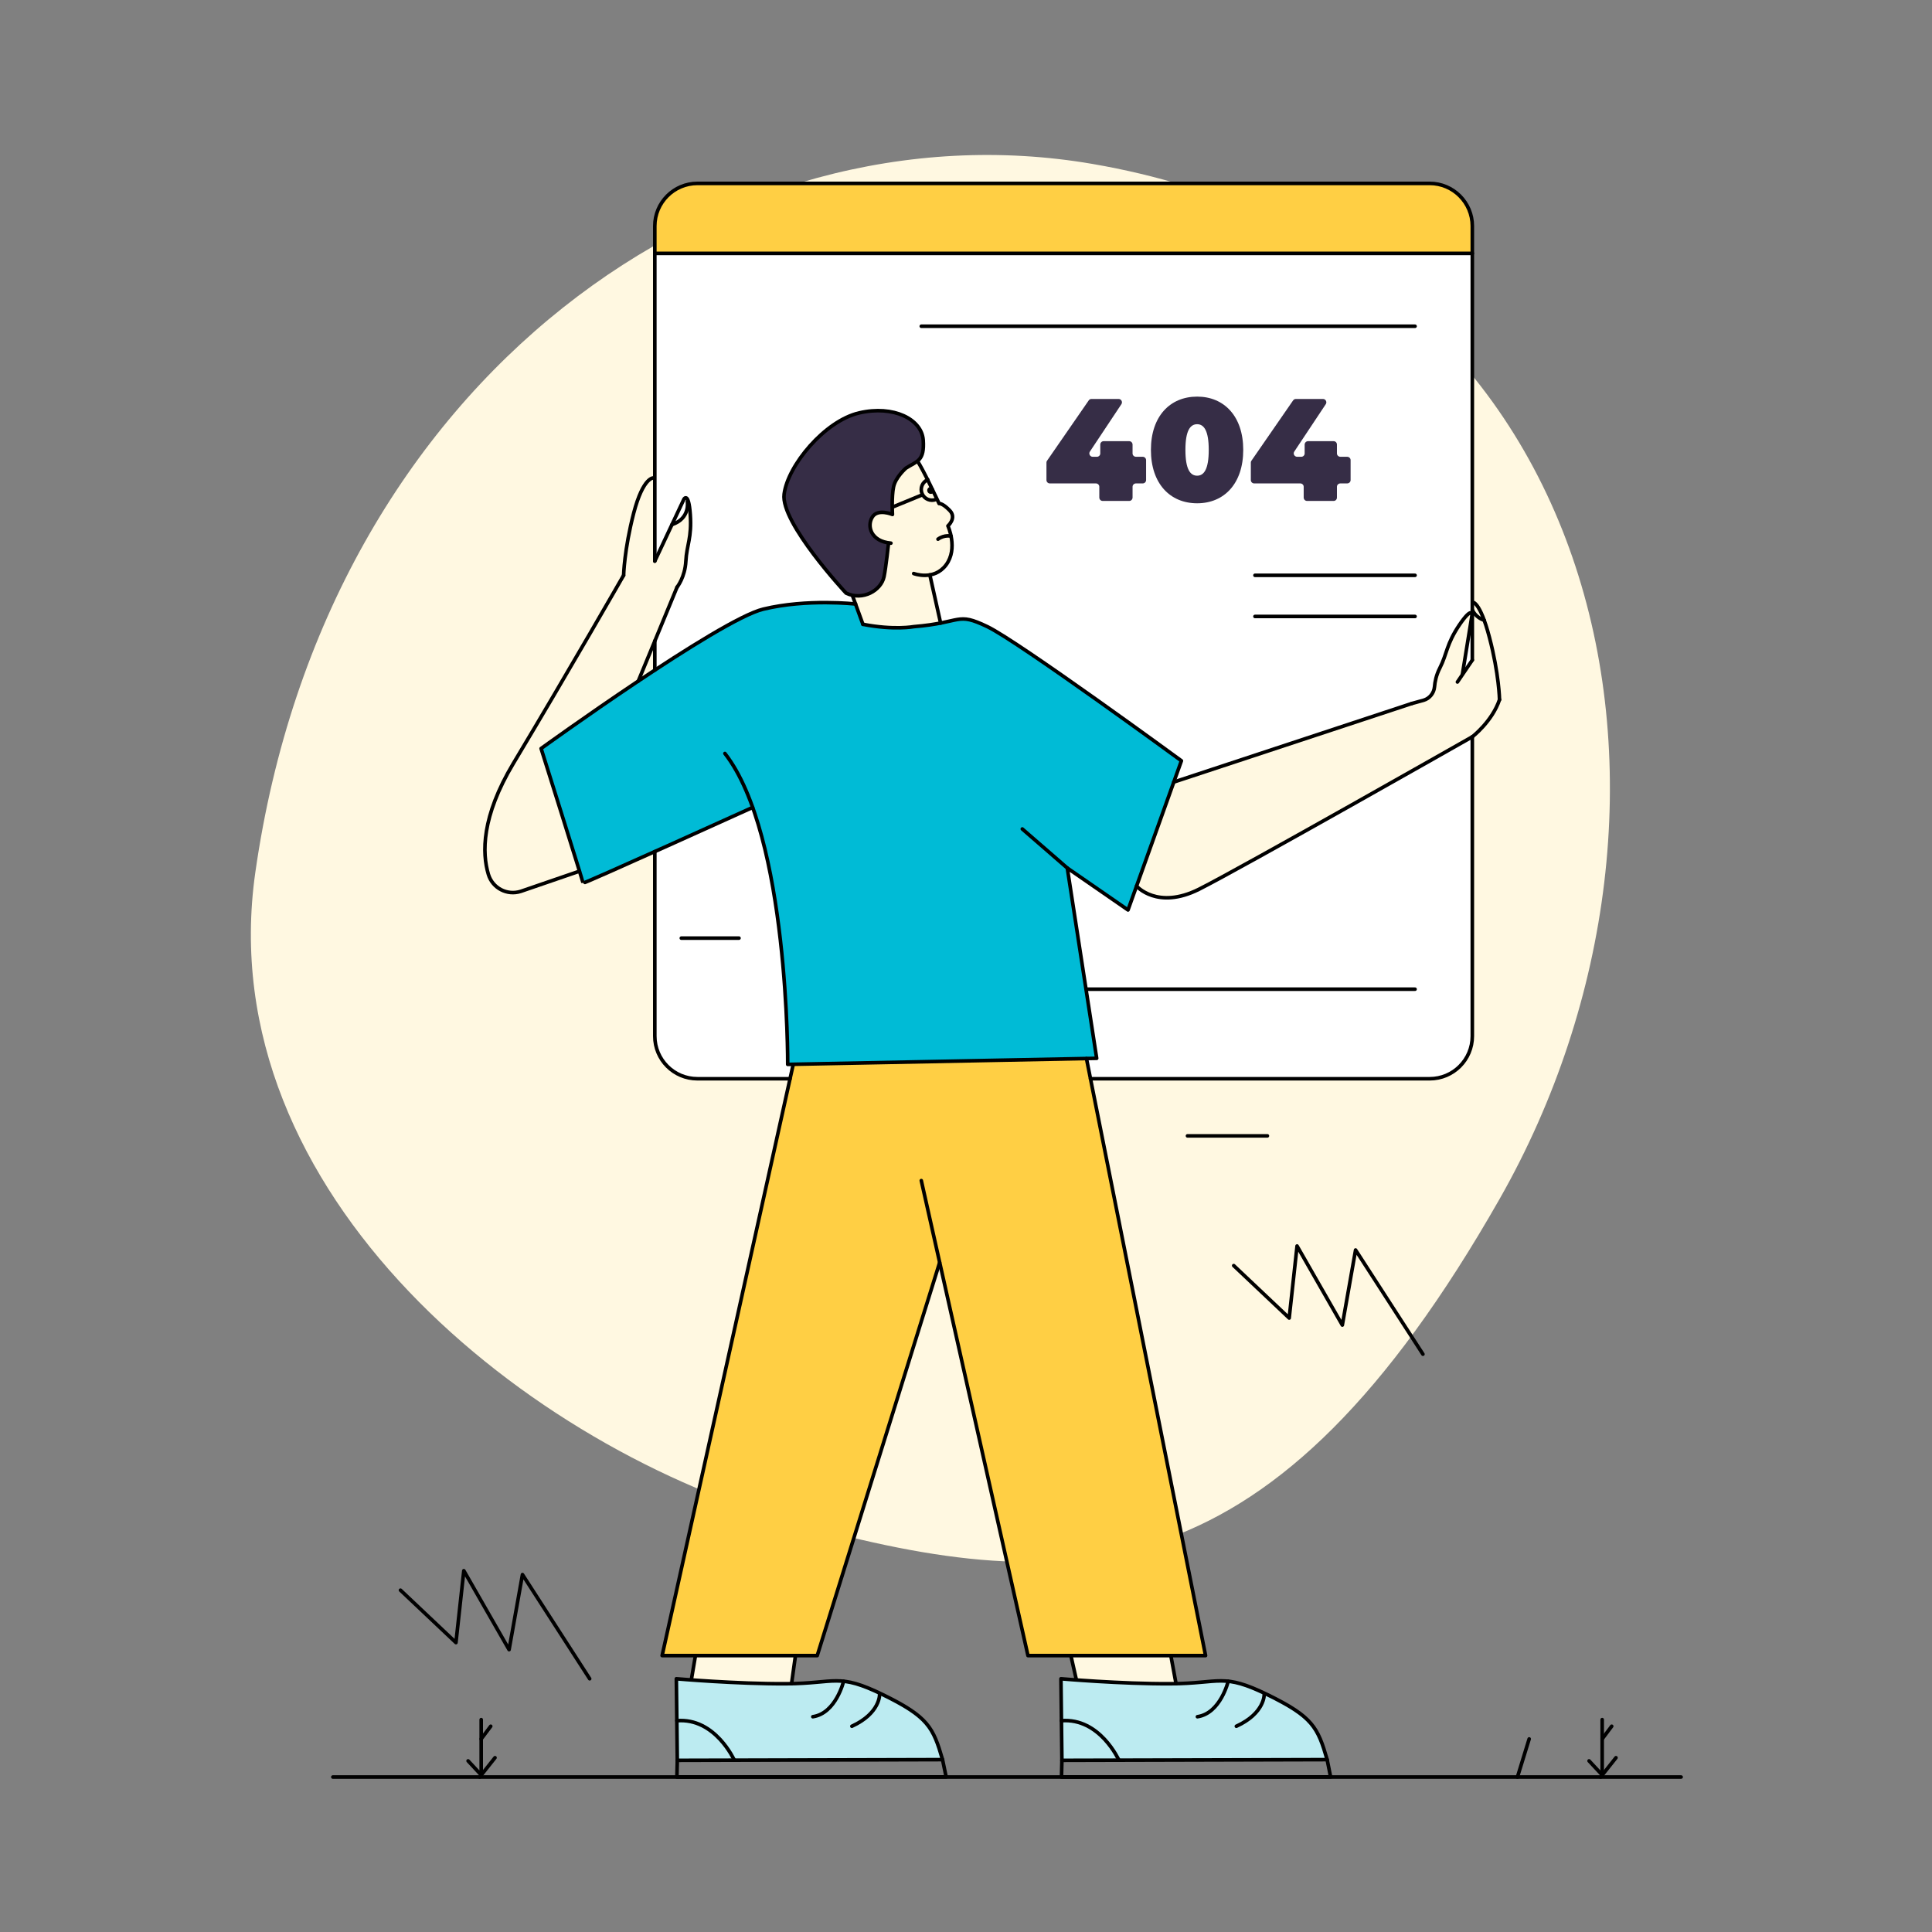 <svg version="1.2" xmlns="http://www.w3.org/2000/svg" viewBox="0 0 1400 1400" width="1000" height="1000">
	<rect x="0" y="0" width="1400" height="1400" fill="#808080" stroke="none"/>
	<title>404_Error-svg</title>
	<style>
		.s0 { fill: #fff8e1 } 
		.s1 { fill: #ffffff } 
		.s2 { fill: none;stroke: #000000;stroke-linecap: round;stroke-linejoin: round;stroke-width: 2.6 } 
		.s3 { fill: #ffcf44 } 
		.s4 { fill: #00bbd6 } 
		.s5 { fill: #362d46 } 
		.s6 { fill: #000000 } 
		.s7 { fill: #bcebf1 } 
	</style>
	<g id="Layer 1">
		<g id="&lt;Group&gt;">
			<path id="&lt;Path&gt;" class="s0" d="m791.7 118.8c376.2 64.8 458.7 462.6 294.8 750.3-163.9 287.7-308.5 289.6-508.2 235-194.6-53.2-426.6-238.4-393.3-471.8 51.5-361.3 340.9-559.2 606.7-513.5z"/>
			<path id="&lt;Path&gt;" class="s1" d="m1064.7 178.6c1.1 2.3 2.2 3 2.2 8.5 0 5.4 0 9.7 0 9.7v555.5c0 0-1.4 10.5-5.2 15.6-3.8 5.1-8.1 8.8-12.8 11-4.7 2.2-12.3 3-15.9 3.2-3.6 0.2-23 0-23 0h-501.8c0 0-9-0.5-12.5-2-3.5-1.4-4.2-1.6-7.5-3.9-3.3-2.2-6.2-5.2-7.9-7.7-1.8-2.4-3.9-7.1-4.9-10.3-1.1-3.1-0.8-9-1-11.6-0.2-2.5 0-12.7 0-12.7v-556.9z"/>
			<path id="&lt;Path&gt;" class="s0" d="m670 453.4c-3.6 0.2-17.3 2.1-22.7 1.4-5.4-0.7-17-1.3-19.5-2-2.4-0.7-2.8-1.9-3.4-3-0.6-1-4.9-13.4-5.4-15.7-0.5-2.4 1.4-2.4 3.3-2.4 1.8 0.1 5-1.1 7.9-1.8 2.9-0.7 7.2-5 8.8-7.8 1.6-2.9 3-13.4 3.4-15.8 0.3-2.5 1-8.6 1-10.7-0.1-2.1-2.5-2.3-4.5-3.5-2-1.3-6.4-4.5-7.4-6.7-1-2.3-0.5-6.3-0.3-7.9 0.2-1.7 0.8-3.3 3.4-5.2 2.7-1.8 7.3-0.8 9.3-0.6 2.1 0.1 1.8 0.3 2.3-0.9 0.4-1.2 0.3-4.8 0.4-8 0-3.2-0.1-5.1 0.4-9.1 0.5-4 4.7-9.3 5.9-10.8 1.3-1.6 6.9-6.4 9.2-7.4 2.2-1 3.4-0.3 3.4-0.3 0 0 4.1 7.5 5.2 9.6 1.1 2.1 7.2 14.6 8.5 17.4 1.3 2.7 3.6 3.3 5.4 4.1 1.8 0.7 4.5 3.8 5.1 5.8 0.7 2 0.5 2.4-0.1 5.1-0.5 2.8-2.4 3.6-1.7 5.6 0.7 2.1 2.6 11.1 2.3 15.1-0.2 4-1 4.7-4.3 10.4-3.4 5.7-8.2 7.2-10.2 7.9-2 0.7-1.7 1.4-1.2 3.6 0.4 2.1 5.6 25.2 5.9 28.2 0.3 3 3.2 6.6 4.2 9.4 0 0-10.9-4.2-14.6-4z"/>
			<path id="&lt;Path&gt;" class="s2" d="m1025.4 716.8h-357.8"/>
			<path id="&lt;Path&gt;" class="s3" d="m482.9 183.4c0 0-4.8 0.2-6.3 0-1.5-0.2-2.5-1.2-2.5-1.2l0.1-8c0 0 0.3-8.1 0.5-10.8 0.1-2.7 1-8.6 2-11.1 1.1-2.5 4.1-7.4 5.3-9.1 1.3-1.7 7.1-5.9 8.2-6.4 1.1-0.6 4.2-1.9 6.5-2.6 2.2-0.8 7.3-1.1 7.3-1.1h524.5c0 0 7.4 0 10.2 0 2.7-0.1 8 1.1 10.6 2.8 2.5 1.7 7.1 4.3 9.3 6.5 2.2 2.1 5.2 8 5.9 9.6 0.8 1.7 2.4 5.5 2.4 8.1 0 2.5 0 19.9 0 21.6 0 1.8-0.9 1.9-0.9 1.9h-5.7z"/>
			<path id="&lt;Path&gt;" class="s3" d="m786.6 762.6l87 435.5c0 0-0.6 1.6-1.4 1.6-0.7 0-4.3 0.2-4.3 0.2l-121.7-0.4c0 0-1-0.3-1.5-2-0.6-1.7-1.4-3.4-1.4-3.4l-61.1-275.4c0 0-1.5-0.4-2.4 1.3-1 1.7-1.3 2.5-1.3 2.5l-85.7 275.3c0 0-0.2 1.6-3.6 1.9-3.3 0.3-5.4 0.2-5.4 0.2 0 0-101.3 0.1-101.7 0-0.4-0.1-2.4 0-2-1.6 0.3-1.5 0.7-3.1 0.7-3.1 0 0 93.4-421.4 93.5-421.7 0.1-0.2 1.4-5.4 1.4-5.4z"/>
			<path id="&lt;Path&gt;" class="s4" d="m679 452.4c6.6-1.2 8.6-2.4 12.3-3 3.8-0.7 9.6-0.9 14.6 0.6 4.9 1.6 8.3 3.3 11.3 5 3.1 1.7 9.8 5.7 9.8 5.7l21.5 14.2 25.5 17.6 36 25.5c0 0 44.2 31.9 44.4 32 0.2 0.2 1.6 1 1.1 3.2-0.6 2.1-7.6 21-7.6 21l-29.4 82.1c0 0-1.7 3.2-2.2 2.8-0.4-0.3-4.6-3.6-4.6-3.6l-36.9-25.6c0 0-1-0.4-0.9 2.4 0.2 2.9 3.7 25.5 3.7 25.5l16.2 103.5c0 0 1.4 4.8 0.8 5.2-0.6 0.4-3.7 0.9-3.7 0.9h-21.5l-190.9 3.8-7.1 0.1-0.6-4.3c0 0-1.5-48.8-3.6-68.7-2-19.9-5-41.7-5-41.7 0 0-3.7-21.8-3.8-22.1 0-0.4-6.3-27.8-6.3-27.8l-6.2-20.2c0 0 1.2-1.1-3.2 0.3-4.4 1.5-7.9 3.1-7.9 3.1l-53.5 24.1c0 0-56.8 25.6-57.6 25.5-0.8-0.1-1.6-2.1-1.8-2.7-0.2-0.5-22.1-69.8-22.1-69.8 0 0-7.1-21.9-7-22.3 0.1-0.4-0.3-2.2 1.1-3.6 1.4-1.3 2.5-2.1 2.5-2.1l50.3-34.8 58.2-38.7c0 0 29.7-16.4 32.9-17.9 3.2-1.6 13.7-6.5 18.7-7.2 4.9-0.7 18.7-2.7 23.4-3.3 4.7-0.6 21.2-0.7 25-0.7 3.8 0 10.1 1 11.5 1.2 1.5 0.2 3.7-0.2 4.5 1.9 0.9 2.1 3 10 3.9 11.4 0.8 1.3 1.9 1.8 4.4 2.2 2.6 0.4 15.9 1.9 22.3 1.8 6.4 0 15.1-1.2 15.4-1.2 0.2 0 12.1-1.3 12.1-1.3z"/>
			<path id="&lt;Path&gt;" class="s0" d="m381.3 644.5c-3.1 1.1-6.5 2-10.6 1.9-4.1-0.1-8.2-0.7-11.8-4.1-3.6-3.3-5.6-9.2-6.7-16.4-1.1-7.1-0.3-21.7 0.4-25.8 0.7-4.1 5.9-19.6 6.9-22.1 1-2.5 6.1-13.2 6.1-13.2l31.1-53 38.1-65.3c0 0 14-24.1 15.4-26.6 1.4-2.5 1.7-3.5 2-7.6 0.2-4.2 1.8-15.7 2.2-18 0.4-2.4 4-17.6 4.2-20 0.2-2.4 4-14.2 6.3-18.7 2.2-4.4 6.8-8.7 7.7-9.1 0.9-0.4 2.2 0.8 1.9 2.9-0.3 2.2 0 7.4 0 9.7 0 2.4 0 36.8 0 41.1 0 4.3 1.3 3.6 1.7 2.7 0.4-0.9 9.1-19.3 10-21.3 1-2 5-2.6 6.9-4 1.9-1.3 4.2-6.9 4.6-11.3 0.5-4.5 1.6-4.5 1.8-2.2 0.3 2.4 1.5 11.4 1.4 16.4 0 4.9-2.8 14.3-3.3 17.2-0.5 2.8-0.2 4.8 0 8.5 0.3 3.6-2.4 10.1-3.7 13.6-1.3 3.4-3.5 6.2-4.2 7.9-0.7 1.7-24 58.2-25.2 61-1.1 2.7-3.5 5.9-3.5 5.9l-64.5 44.7c-0.1 0.1-1.7 1.2-2.9 1.7-1.2 0.5-1.1 3.9-1.1 3.9 0 0 26.1 81.3 26.5 83.4 0.5 2.1 0.5 2.5-1.4 3.8 0 0-33.3 11.4-36.3 12.4z"/>
			<path id="&lt;Path&gt;" class="s0" d="m825.3 643.2c-1.1-1.4-0.9-2-0.4-4.7 0.6-2.8 24.3-68.8 24.9-70.1 0.6-1.3 2.5-2.3 3.8-2.7 1.3-0.4 13.6-4.5 13.6-4.5l143.9-47.5c0 0 21.4-6.6 22.6-7.2 1.2-0.5 3.5-2.3 5-5.5 1.5-3.1 1.1-5.7 1.7-9.1 0.7-3.4 2.6-7.1 4-10 1.5-3 3.6-9.5 4.6-12.4 1-2.9 4.4-9.8 6-12.6 1.6-2.8 3.1-4.9 5.1-8.1 2-3.3 5.5-4.2 5.9-3.8 0.4 0.5 0.4 2.3-0.3 6.6-0.7 4.3-4.3 26.7-5 31.2-0.7 4.5 0.6 3.7 1.4 2.6 0.7-1.2 2.4-2.2 3.1-4.7 0.7-2.6 2.9-11 2.4-15.8-0.5-4.8-0.2-14.9-0.1-18.9 0.1-4.1 2.1-0.2 3.9 1.4 1.8 1.5 4.9 3.7 6.1 5.7 1.2 1.9 1.8 8.8 2.2 11.4 0.4 2.7 4.5 20.5 4.9 23.2 0.5 2.7 1.6 13.3 1.6 15.5 0 2.2 0.4 3.8-0.9 7.3-1.3 3.4-8.4 13.9-13 18.5-4.6 4.6-8.6 6.7-8.6 6.7l-72.6 41-75.2 42.2c0 0-34.4 19.4-41.2 22.5-6.9 3-17 7.2-17 7.2 0 0-5.8 1.9-9.7 2.3-3.9 0.4-9.3-1-15.1-2.3z"/>
			<path id="&lt;Path&gt;" class="s2" d="m681.6 451.5l-7.8-34.9"/>
			<path id="&lt;Path&gt;" class="s2" d="m664.7 334c3.7 4.9 15.8 30.9 15.8 30.9 0 0 2.4-0.5 7.7 5 5.3 5.4-1.3 11.2-1.3 11.2 0 0 7.5 16.3-1.3 28.2-8.9 11.9-23.5 6.3-23.5 6.3"/>
			<path id="&lt;Path&gt;" class="s5" d="m643.9 393.4c0 0-2 18.4-3.3 24.5-2.1 9.9-15.3 17.7-27.5 11.9 0 0-47.6-51-44.9-71.7 2.6-20.8 29.4-53.1 54.4-58.9 25-5.8 45.3 4.6 46.4 19.7 1 15.2-4.3 15.1-12.5 20.3 0 0-7.5 6.5-9 13.6-1.5 7.1-0.8 20-0.8 20 0 0-10.7-4.5-14.6 1.9-4 6.4-1.2 17.6 13.5 18.9"/>
			<path id="&lt;Path&gt;" class="s2" d="m643.9 393.4c0 0-2 18.4-3.3 24.5-2.1 9.9-15.3 17.7-27.5 11.9 0 0-47.6-51-44.9-71.7 2.6-20.8 29.4-53.1 54.4-58.9 25-5.8 45.3 4.6 46.4 19.7 1 15.2-4.3 15.1-12.5 20.3 0 0-7.5 6.5-9 13.6-1.5 7.1-0.8 20-0.8 20 0 0-10.7-4.5-14.6 1.9-4 6.4-1.2 17.6 13.5 18.9"/>
			<path id="&lt;Path&gt;" class="s2" d="m617.8 431.8l7.5 20.6"/>
			<path id="&lt;Path&gt;" class="s2" d="m647.6 367.1l20-8.2"/>
			<path id="&lt;Path&gt;" class="s2" d="m678.3 361.9c-3.9 1.6-8.4-0.2-10.1-4.1-1.7-3.9 0.1-8.5 4.1-10.2"/>
			<path id="&lt;Path&gt;" class="s6" d="m677 355.3c0 1.5-1.1 2.6-2.5 2.6-1.4 0-2.6-1.1-2.6-2.6 0-1.4 1.2-2.5 2.6-2.5 1.4 0 2.5 1.1 2.5 2.5z"/>
			<path id="&lt;Path&gt;" class="s2" d="m625.3 452.4c22.6 4.4 36.8 1.7 36.8 1.7 35.7-2.9 30.7-10.9 53.4 0 22.8 11 140.6 97.2 140.6 97.2l-38.7 108.1-44-30.4 21.3 137.9-223.9 4.4c0 0 0.9-165.9-45.5-225.3"/>
			<path id="&lt;Path&gt;" class="s2" d="m545.4 585.1c0 0-122.9 55.7-122.9 54.8 0-0.9-30.4-97.5-30.4-97.5 0 0 129.1-93.3 161-101 31.9-7.7 66.9-3.7 66.9-3.7"/>
			<path id="&lt;Path&gt;" class="s2" d="m419.9 631.3l-42.5 14.6c-9.9 3.2-20.5-2.3-23.5-12.3-4.6-15.4-5.1-41.7 18.1-80.4 40.5-67.5 79.9-136.3 79.9-136.3"/>
			<path id="&lt;Path&gt;" class="s2" d="m462.5 493.6l28.1-68.1"/>
			<path id="&lt;Path&gt;" class="s2" d="m850.6 566.7l172.4-56.9"/>
			<path id="&lt;Path&gt;" class="s2" d="m1066.9 533.9c0 0-168 95.4-198.1 110.5-30.2 15.1-45.2-2.3-45.2-2.3"/>
			<g id="&lt;Group&gt;">
				<path id="&lt;Path&gt;" class="s0" d="m574.4 1199.9c3.8 0.7 0.4 1.4 0.8 5.1 0.4 3.8-1.6 8.6-1.6 11.2 0 2.6 1.2 3.9-3.8 3.9-5.1 0-63.7-1.6-66.4-2.3-2.7-0.8-0.7-2.2-0.7-6.8 0-3.9-0.1-10.5 3.8-11 1-0.1 2.4 0.7 3.7 0.6 10.2-0.7 45.9-0.7 45.9-0.7h13.7z"/>
				<g id="&lt;Group&gt;">
					<path id="&lt;Path&gt;" class="s7" d="m490.1 1216.5c0 0 43.5 3.8 79.7 3.6 36.1-0.2 37.4-8 70.1 8 32.7 16 36.3 23.6 43.1 47l-192.2 0.5z"/>
					<path id="&lt;Path&gt;" class="s2" d="m490.1 1216.5c0 0 43.5 3.8 79.7 3.6 36.1-0.2 37.4-8 70.1 8 32.7 16 36.3 23.6 43.1 47l-192.2 0.5z"/>
					<path id="&lt;Path&gt;" class="s2" d="m683 1275.1l2.6 12.5-195.1 0.1 0.3-12.1"/>
					<path id="&lt;Path&gt;" class="s2" d="m532.1 1275.5c0 0-13.8-30.9-41.6-28.6"/>
					<path id="&lt;Path&gt;" class="s2" d="m611.3 1218.3c0 0-5.5 23.2-22.3 25.7"/>
					<path id="&lt;Path&gt;" class="s2" d="m637.4 1227.7c0 0 0.6 13.7-20.1 23.2"/>
				</g>
				<path id="&lt;Path&gt;" class="s2" d="m576.3 1200.6l-2.7 19.4"/>
				<path id="&lt;Path&gt;" class="s2" d="m503.8 1200.6l-2.7 15.9"/>
			</g>
			<g id="&lt;Group&gt;">
				<path id="&lt;Path&gt;" class="s0" d="m845.9 1199.9c3.8 0.7 3.2 1.6 3.6 5.4 0.4 3.8 1.8 8.4 1.8 11 0 2.6 0.8 4-4.2 4-5.1 0-60.4-1.5-63.1-2.3-2.7-0.7-5.5-2.4-5.5-6.9 0-4.6-7.4-11 2.8-11.8 10.2-0.7 45.8 0.9 45.8 0.9h13.7z"/>
				<g id="&lt;Group&gt;">
					<path id="&lt;Path&gt;" class="s7" d="m768.8 1216.5c0 0 43.4 3.8 79.6 3.6 36.2-0.2 37.5-8 70.2 8 32.7 16 36.3 23.6 43.1 47l-192.2 0.5z"/>
					<path id="&lt;Path&gt;" class="s2" d="m768.8 1216.5c0 0 43.4 3.8 79.6 3.6 36.2-0.2 37.5-8 70.2 8 32.7 16 36.3 23.6 43.1 47l-192.2 0.5z"/>
					<path id="&lt;Path&gt;" class="s2" d="m961.7 1275.1l2.5 12.5-195 0.1 0.3-12.1"/>
					<path id="&lt;Path&gt;" class="s2" d="m810.8 1275.5c0 0-13.8-30.9-41.7-28.6"/>
					<path id="&lt;Path&gt;" class="s2" d="m890 1218.3c0 0-5.5 23.2-22.3 25.7"/>
					<path id="&lt;Path&gt;" class="s2" d="m916.1 1227.7c0 0 0.6 13.7-20.2 23.2"/>
				</g>
				<path id="&lt;Path&gt;" class="s2" d="m848.6 1200.6l3.6 19.4"/>
				<path id="&lt;Path&gt;" class="s2" d="m776.2 1200.6l3.6 15.9"/>
			</g>
			<path id="&lt;Path&gt;" class="s2" d="m787.3 767.1l86.3 432.6h-128.7l-77.3-344.2"/>
			<path id="&lt;Path&gt;" class="s2" d="m680.9 914.9l-88.7 284.8h-112.4l95-428.4"/>
			<path id="&lt;Path&gt;" class="s2" d="m474.5 406.6v-218.3-24.5c0-17 13.8-30.9 30.9-30.9h530.6c17.1 0 30.9 13.9 30.9 30.9v314.5"/>
			<path id="&lt;Path&gt;" class="s2" d="m1066.9 533.9v216.9c0 17.1-13.8 30.9-30.9 30.9h-245.8"/>
			<path id="&lt;Path&gt;" class="s2" d="m572.5 781.7h-67.1c-17.1 0-30.9-13.8-30.9-30.9v-133.7"/>
			<path id="&lt;Path&gt;" class="s2" d="m474.5 464.4v21.2"/>
			<path id="&lt;Path&gt;" class="s2" d="m1066.9 183.6h-592.4"/>
			<path id="&lt;Path&gt;" class="s2" d="m1025.4 236.4h-357.8"/>
			<path id="&lt;Path&gt;" class="s2" d="m1025.4 416.9h-116"/>
			<path id="&lt;Path&gt;" class="s2" d="m1025.4 446.7h-116"/>
			<g id="&lt;Group&gt;">
				<path id="&lt;Compound Path&gt;" class="s5" d="m828.1 350.3h-4.9c-1.4 0-2.5 1.1-2.5 2.4v7.8c0 1.4-1.1 2.5-2.4 2.5h-19.3c-1.3 0-2.4-1.1-2.4-2.5v-7.8c0-1.3-1.1-2.4-2.5-2.4h-33.4c-1.3 0-2.4-1.1-2.4-2.4v-12.7c0-0.5 0.1-0.9 0.4-1.3l30.2-43.7c0.4-0.7 1.2-1.1 2-1.1h19.7c1.9 0 3.1 2.2 2 3.8l-22.8 34.3c-1.1 1.6 0.1 3.8 2 3.8h3.1c1.3 0 2.4-1.1 2.4-2.4v-6.4c0-1.4 1.1-2.5 2.4-2.5h18.6c1.3 0 2.4 1.1 2.4 2.5v6.4c0 1.3 1.1 2.4 2.5 2.4h4.9c1.3 0 2.4 1.1 2.4 2.4v14.5c0 1.3-1.1 2.4-2.4 2.4z"/>
				<path id="&lt;Compound Path&gt;" fill-rule="evenodd" class="s5" d="m834 326c0-24.4 13.9-38.6 33.5-38.6 19.5 0 33.4 14.2 33.4 38.6 0 24.5-13.9 38.7-33.4 38.7-19.6 0-33.5-14.2-33.5-38.7zm41.9 0c0-14.2-3.6-18.6-8.4-18.6-4.9 0-8.5 4.4-8.5 18.6 0 14.3 3.6 18.7 8.5 18.7 4.8 0 8.4-4.4 8.4-18.7z"/>
				<path id="&lt;Compound Path&gt;" class="s5" d="m976.2 350.3h-4.9c-1.4 0-2.5 1.1-2.5 2.4v7.8c0 1.4-1 2.5-2.4 2.5h-19.3c-1.3 0-2.4-1.1-2.4-2.5v-7.8c0-1.3-1.1-2.4-2.5-2.4h-33.4c-1.3 0-2.4-1.1-2.4-2.4v-12.7c0-0.5 0.1-0.9 0.4-1.3l30.2-43.7c0.5-0.7 1.2-1.1 2-1.1h19.7c1.9 0 3.1 2.2 2 3.8l-22.8 34.3c-1.1 1.6 0.1 3.8 2.1 3.8h3c1.3 0 2.4-1.1 2.4-2.4v-6.4c0-1.4 1.1-2.5 2.5-2.5h18.5c1.4 0 2.4 1.1 2.4 2.5v6.4c0 1.3 1.1 2.4 2.5 2.4h4.9c1.4 0 2.5 1.1 2.5 2.4v14.5c0 1.3-1.1 2.4-2.5 2.4z"/>
			</g>
			<path id="&lt;Path&gt;" class="s2" d="m493.7 679.8h41.8"/>
			<path id="&lt;Path&gt;" class="s2" d="m451.9 416.9c0 0 0.4-18.4 7.3-45.1 7-26.7 14.5-25.5 14.5-25.5"/>
			<path id="&lt;Path&gt;" class="s2" d="m474.5 406.6l21.1-44.9c0 0 3.4-5.8 4.6 11.1 1.2 16.9-2.6 22.1-3.2 33.8-0.6 11.8-6.4 18.9-6.4 18.9"/>
			<g id="&lt;Group&gt;">
				<path id="&lt;Path&gt;" class="s2" d="m1067 436.4c0 0 5.3-1.2 12.3 25.5 7 26.6 7.3 45.1 7.3 45.1"/>
				<path id="&lt;Path&gt;" class="s2" d="m1066.9 478.3l-10.8 15.9"/>
				<path id="&lt;Path&gt;" class="s2" d="m1023 509.8c0 0 4.1-1.1 8.7-2.4 4.3-1.3 7.4-5.2 7.8-9.7 0.3-3.6 1.2-8.5 3.9-13.7 5.3-10.5 4.6-16.9 14-31 9.5-14 9.3-7.4 9.3-7.4l-6.9 42.5"/>
			</g>
			<path id="&lt;Path&gt;" class="s2" d="m1086.6 507c-5.3 15.8-19.7 26.9-19.7 26.9"/>
			<path id="&lt;Path&gt;" class="s2" d="m773.4 629l-32.6-28.3"/>
			<path id="&lt;Path&gt;" class="s2" d="m498.1 363.4c0 0 2.2 12.3-11.1 16.7"/>
			<path id="&lt;Path&gt;" class="s2" d="m1066.9 441.9c0 0 2.2 5.6 8.6 7.5"/>
			<path id="&lt;Path&gt;" class="s2" d="m689.2 388.5c0 0-4.8-1.2-9.5 2.2"/>
			<path id="&lt;Path&gt;" class="s2" d="m1218.2 1287.7h-977"/>
			<g id="&lt;Group&gt;">
				<path id="&lt;Path&gt;" class="s2" d="m1159.9 1287.7l11.1-14"/>
				<path id="&lt;Path&gt;" class="s2" d="m1161 1246.1v40.1l-9.5-10.2"/>
				<path id="&lt;Path&gt;" class="s2" d="m1161 1260.1l6.9-9.2"/>
			</g>
			<g id="&lt;Group&gt;">
				<path id="&lt;Path&gt;" class="s2" d="m347.6 1287.7l11.1-14"/>
				<path id="&lt;Path&gt;" class="s2" d="m348.7 1246.1v40.1l-9.5-10.2"/>
				<path id="&lt;Path&gt;" class="s2" d="m348.7 1260.1l6.9-9.2"/>
			</g>
			<path id="&lt;Path&gt;" class="s2" d="m1099.6 1287.7l8.5-27.6"/>
			<path id="&lt;Path&gt;" class="s2" d="m860.5 823.1h57.9"/>
			<path id="&lt;Path&gt;" class="s2" d="m894 917.1l40.2 38 5.7-52.2 32.8 57.3 9.6-54.4 48.8 75.5"/>
			<path id="&lt;Path&gt;" class="s2" d="m290.2 1152.3l40.2 38 5.7-52.1 32.8 57.2 9.7-54.4 48.7 75.5"/>
		</g>
	</g>
</svg>